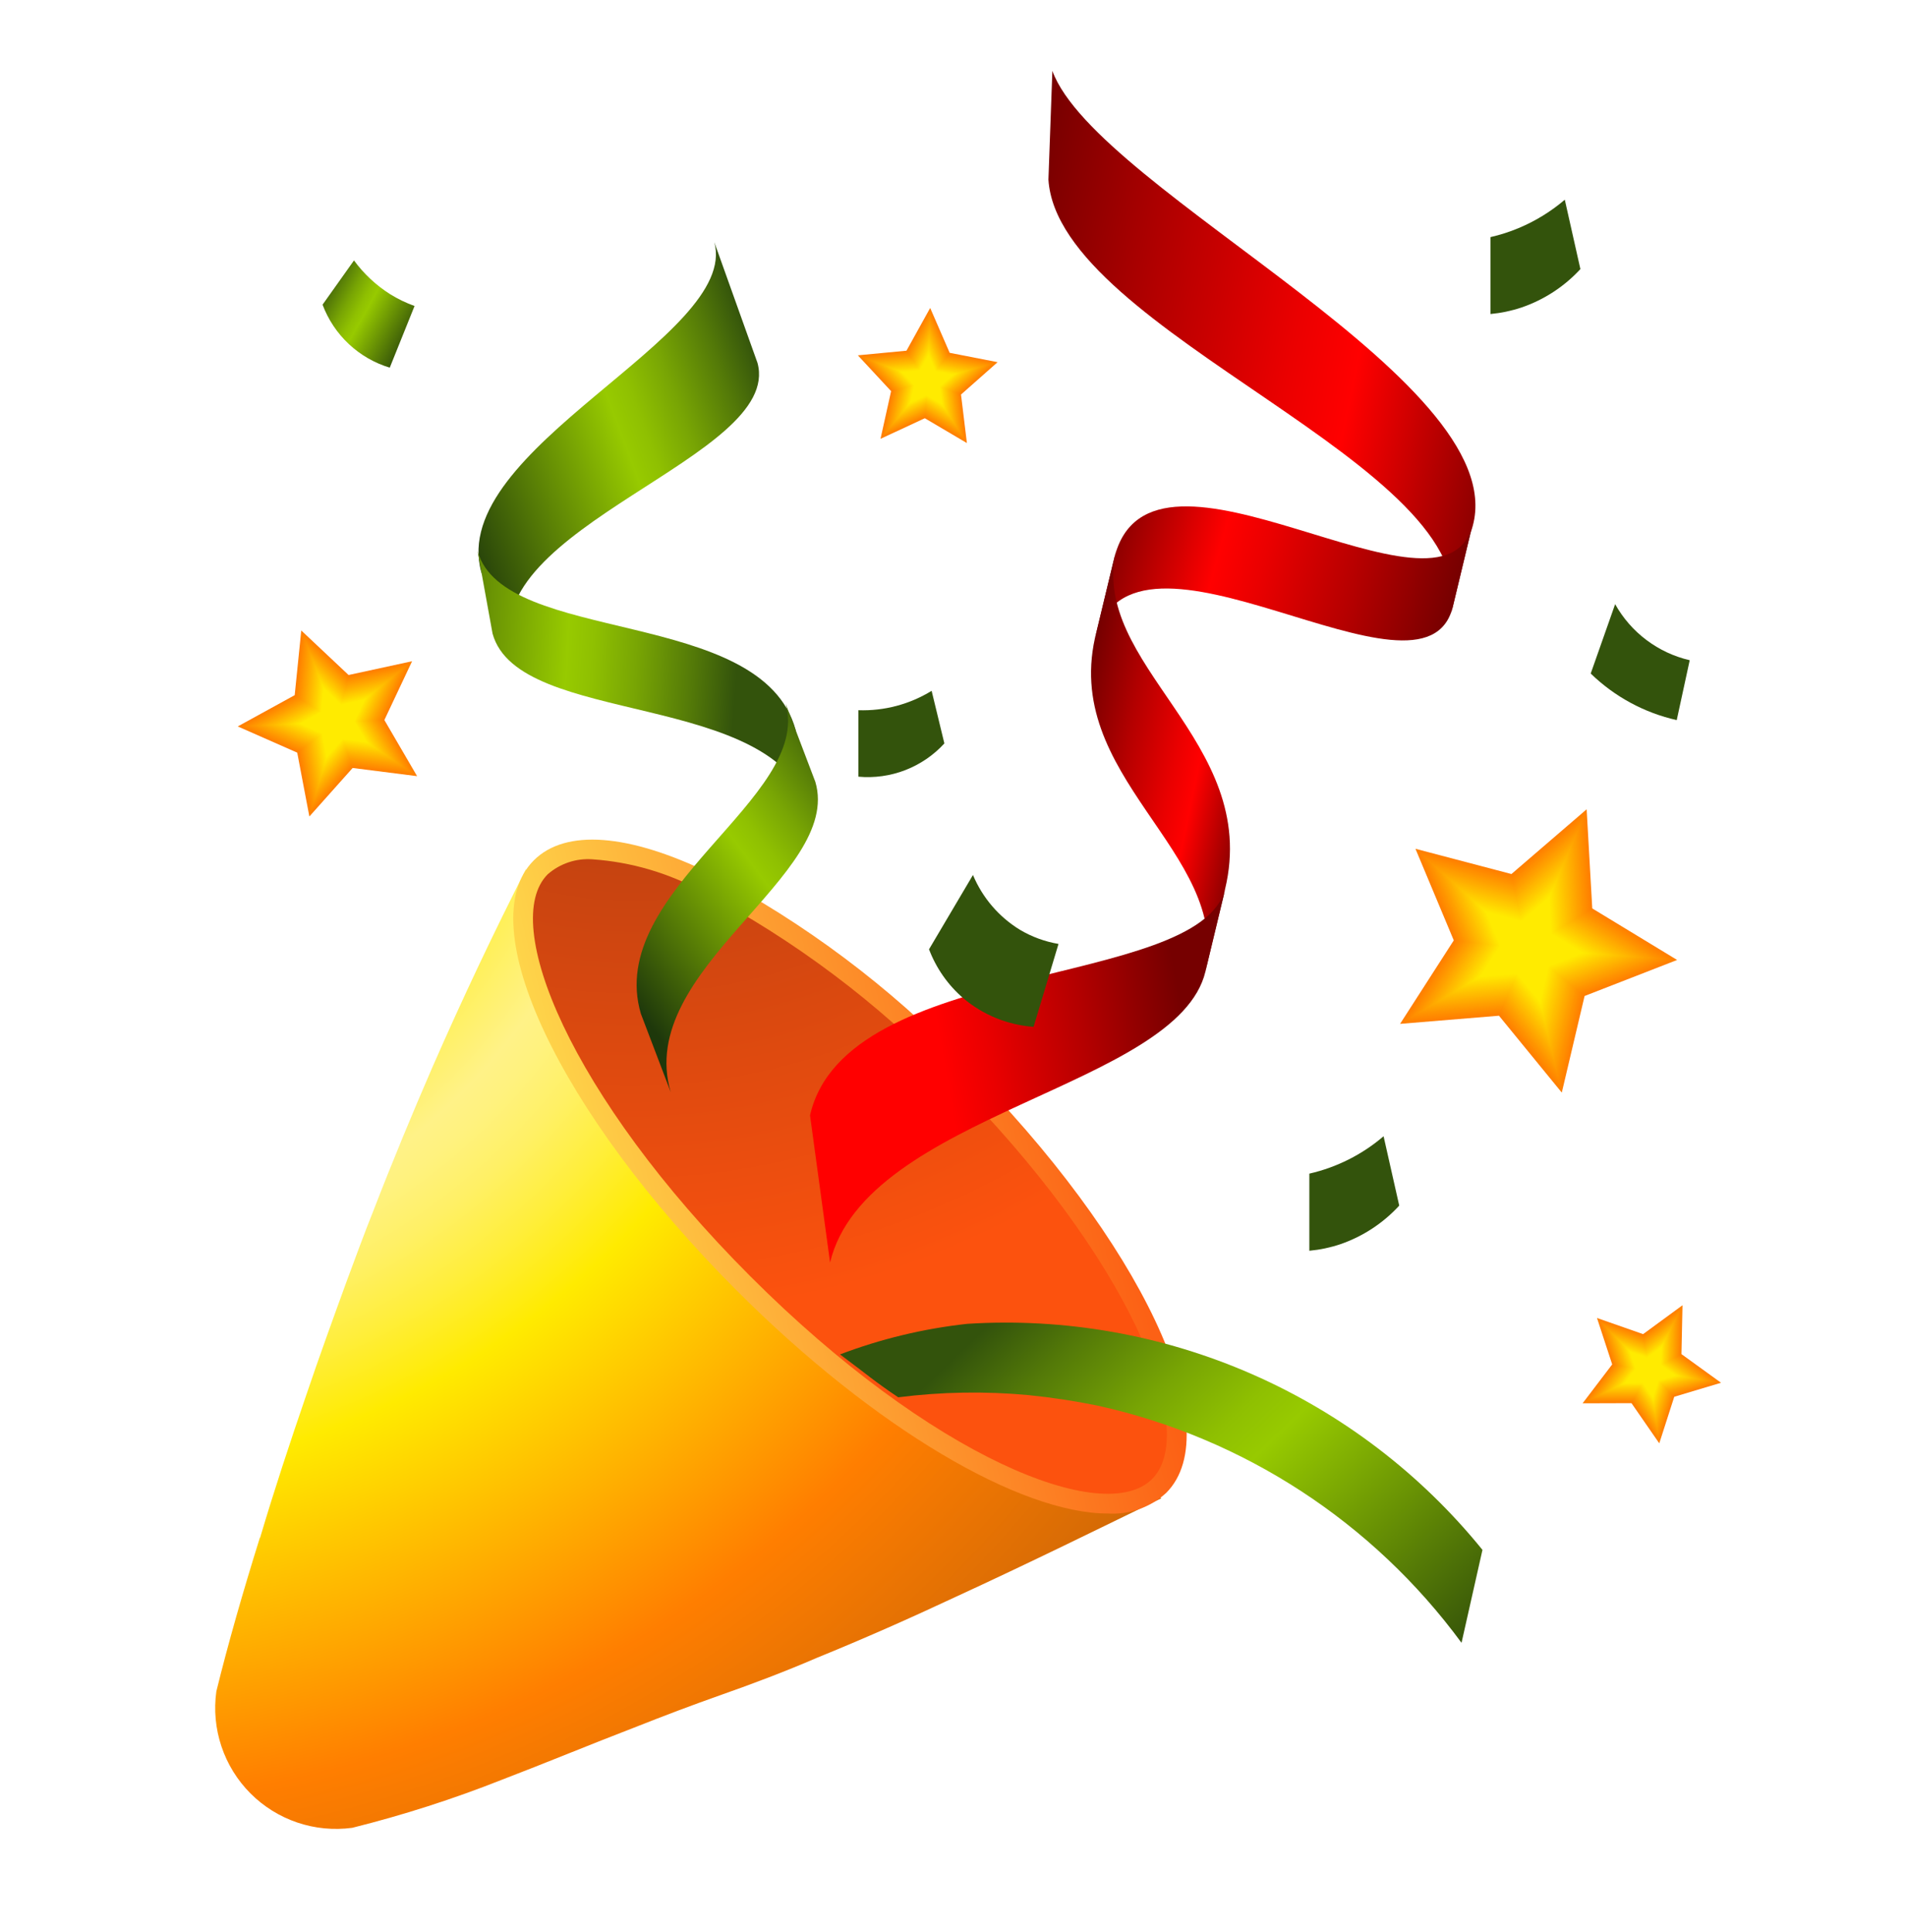 <?xml version="1.0" encoding="UTF-8"?> <svg xmlns="http://www.w3.org/2000/svg" width="76" height="77" viewBox="0 0 76 77" fill="none"> <path d="M46.304 59.719C43.884 60.894 41.069 62.285 38.083 63.657C36.298 64.494 34.431 65.32 32.569 66.077C31.308 66.621 30.026 67.106 28.77 67.547C27.582 67.966 26.453 68.395 25.367 68.825C23.489 69.548 21.743 70.273 20.031 70.928C18.08 71.701 16.08 72.343 14.044 72.851C13.307 72.95 12.557 72.878 11.853 72.64C11.149 72.401 10.509 72.003 9.985 71.477C9.46 70.95 9.064 70.309 8.829 69.603C8.593 68.898 8.524 68.148 8.627 67.412C9.092 65.521 9.679 63.473 10.36 61.294L10.373 61.283C10.926 59.418 11.559 57.502 12.214 55.596C12.734 54.058 13.289 52.533 13.833 51.039C14.182 50.102 14.521 49.174 14.883 48.269C15.652 46.279 16.443 44.379 17.236 42.549C18.468 39.733 19.723 37.099 20.966 34.655C29.416 43.005 37.861 51.36 46.304 59.719Z" fill="url(#paint0_radial_1_505)"></path> <path d="M46.22 59.226C48.567 56.88 44.949 49.457 38.14 42.648C31.331 35.839 23.908 32.221 21.561 34.568C19.215 36.914 22.832 44.337 29.642 51.146C36.451 57.955 43.873 61.573 46.22 59.226Z" fill="url(#paint1_radial_1_505)"></path> <path d="M44.174 60.324C40.691 60.324 34.886 56.949 29.364 51.425C22.295 44.356 18.745 36.829 21.285 34.291C22.545 33.031 25.055 33.215 28.351 34.821C32.087 36.786 35.486 39.335 38.42 42.37C45.488 49.44 49.038 56.966 46.499 59.504C46.186 59.79 45.819 60.009 45.42 60.15C45.02 60.291 44.597 60.35 44.174 60.324ZM23.62 34.249C23.298 34.226 22.975 34.267 22.669 34.37C22.364 34.472 22.082 34.635 21.839 34.847C19.922 36.765 22.712 43.659 29.919 50.869C37.125 58.078 44.023 60.867 45.94 58.948C47.858 57.029 45.067 50.135 37.861 42.927C34.989 39.953 31.662 37.456 28.004 35.53C26.652 34.792 25.156 34.355 23.62 34.249Z" fill="url(#paint2_linear_1_505)"></path> <path d="M63.266 32.256L63.49 36.207L66.873 38.261L63.184 39.697L62.275 43.547L59.77 40.483L55.827 40.808L57.968 37.48L56.44 33.83L60.267 34.836L63.266 32.256Z" fill="#FF7E00"></path> <path d="M63.241 32.316L63.461 36.224L66.808 38.257L63.159 39.676L62.259 43.486L59.783 40.455L55.882 40.776L57.999 37.483L56.488 33.872L60.273 34.87L63.241 32.316Z" fill="#FF8000"></path> <path d="M63.214 32.377L63.435 36.242L66.743 38.252L63.134 39.656L62.245 43.423L59.795 40.425L55.937 40.743L58.031 37.488L56.535 33.916L60.281 34.901L63.214 32.377Z" fill="#FF8100"></path> <path d="M63.189 32.437L63.407 36.259L66.679 38.247L63.11 39.635L62.23 43.361L59.808 40.396L55.992 40.712L58.062 37.491L56.585 33.959L60.287 34.934L63.189 32.437Z" fill="#FF8300"></path> <path d="M63.164 32.497L63.378 36.276L66.614 38.243L63.085 39.615L62.215 43.298L59.82 40.368L56.047 40.678L58.095 37.494L56.633 34.003L60.295 34.966L63.164 32.497Z" fill="#FF8400"></path> <path d="M63.138 32.557L63.349 36.294L66.549 38.238L63.06 39.594L62.199 43.237L59.831 40.338L56.102 40.645L58.127 37.498L56.682 34.045L60.301 34.999L63.138 32.557Z" fill="#FF8700"></path> <path d="M63.112 32.617L63.323 36.311L66.485 38.233L63.036 39.574L62.185 43.176L59.844 40.31L56.158 40.614L58.158 37.502L56.73 34.088L60.307 35.03L63.112 32.617Z" fill="#FF8800"></path> <path d="M63.086 32.678L63.294 36.328L66.42 38.228L63.011 39.553L62.171 43.113L59.856 40.281L56.211 40.581L58.19 37.505L56.778 34.132L60.315 35.063L63.086 32.678Z" fill="#FF8A00"></path> <path d="M63.062 32.738L63.266 36.346L66.354 38.224L62.986 39.533L62.156 43.051L59.869 40.251L56.266 40.549L58.221 37.508L56.827 34.175L60.322 35.095L63.062 32.738Z" fill="#FF8C00"></path> <path d="M63.036 32.798L63.238 36.363L66.29 38.219L62.962 39.513L62.141 42.988L59.882 40.223L56.321 40.516L58.254 37.513L56.874 34.219L60.328 35.128L63.036 32.798Z" fill="#FF8E00"></path> <path d="M63.009 32.858L63.209 36.38L66.225 38.213L62.937 39.492L62.125 42.927L59.893 40.195L56.376 40.485L58.286 37.516L56.923 34.261L60.335 35.159L63.009 32.858Z" fill="#FF9000"></path> <path d="M62.984 32.919L63.183 36.398L66.16 38.208L62.912 39.472L62.111 42.864L59.906 40.165L56.431 40.452L58.317 37.52L56.972 34.304L60.342 35.193L62.984 32.919Z" fill="#FF9100"></path> <path d="M62.959 32.979L63.154 36.417L66.096 38.203L62.888 39.451L62.096 42.802L59.918 40.136L56.487 40.419L58.349 37.524L57.019 34.348L60.35 35.224L62.959 32.979Z" fill="#FF9300"></path> <path d="M62.933 33.039L63.126 36.434L66.031 38.199L62.862 39.431L62.081 42.741L59.931 40.106L56.541 40.387L58.38 37.527L57.068 34.391L60.356 35.257L62.933 33.039Z" fill="#FF9500"></path> <path d="M62.908 33.099L63.098 36.451L65.967 38.194L62.838 39.41L62.067 42.678L59.942 40.078L56.597 40.354L58.413 37.531L57.117 34.435L60.362 35.289L62.908 33.099Z" fill="#FF9700"></path> <path d="M62.882 33.16L63.071 36.469L65.902 38.189L62.814 39.391L62.051 42.616L59.954 40.05L56.652 40.322L58.445 37.534L57.166 34.477L60.37 35.322L62.882 33.16Z" fill="#FF9900"></path> <path d="M62.857 33.22L63.043 36.486L65.838 38.184L62.789 39.371L62.038 42.553L59.967 40.02L56.708 40.289L58.477 37.538L57.213 34.52L60.377 35.353L62.857 33.22Z" fill="#FF9B00"></path> <path d="M62.831 33.28L63.014 36.503L65.773 38.18L62.764 39.35L62.022 42.492L59.98 39.992L56.762 40.256L58.508 37.542L57.262 34.564L60.385 35.386L62.831 33.28Z" fill="#FF9D00"></path> <path d="M62.806 33.34L62.986 36.521L65.708 38.175L62.74 39.33L62.007 42.43L59.992 39.963L56.818 40.225L58.54 37.545L57.311 34.606L60.391 35.418L62.806 33.34Z" fill="#FF9E00"></path> <path d="M62.779 33.4L62.957 36.538L65.644 38.17L62.715 39.309L61.993 42.367L60.003 39.933L56.871 40.192L58.573 37.549L57.358 34.651L60.397 35.451L62.779 33.4Z" fill="#FFA000"></path> <path d="M62.754 33.461L62.93 36.555L65.579 38.165L62.689 39.289L61.977 42.306L60.016 39.905L56.926 40.16L58.604 37.553L57.407 34.693L60.405 35.482L62.754 33.461Z" fill="#FFA200"></path> <path d="M62.729 33.521L62.902 36.573L65.515 38.161L62.666 39.268L61.963 42.243L60.029 39.877L56.982 40.127L58.636 37.556L57.456 34.736L60.411 35.516L62.729 33.521Z" fill="#FFA400"></path> <path d="M62.704 33.581L62.874 36.59L65.45 38.156L62.641 39.248L61.947 42.181L60.041 39.846L57.036 40.096L58.667 37.56L57.503 34.78L60.418 35.547L62.704 33.581Z" fill="#FFA600"></path> <path d="M62.677 33.641L62.845 36.607L65.385 38.151L62.615 39.227L61.933 42.118L60.053 39.818L57.091 40.062L58.699 37.564L57.551 34.822L60.425 35.578L62.677 33.641Z" fill="#FFA800"></path> <path d="M62.652 33.702L62.817 36.625L65.321 38.145L62.592 39.207L61.918 42.057L60.065 39.79L57.147 40.029L58.732 37.567L57.601 34.866L60.432 35.612L62.652 33.702Z" fill="#FFAA00"></path> <path d="M62.626 33.762L62.79 36.642L65.256 38.14L62.567 39.186L61.903 41.996L60.077 39.76L57.202 39.998L58.763 37.572L57.649 34.909L60.44 35.643L62.626 33.762Z" fill="#FFAB00"></path> <path d="M62.601 33.822L62.762 36.659L65.191 38.136L62.541 39.166L61.889 41.932L60.09 39.731L57.257 39.965L58.794 37.575L57.696 34.953L60.446 35.676L62.601 33.822Z" fill="#FFAE00"></path> <path d="M62.575 33.882L62.734 36.677L65.127 38.131L62.518 39.145L61.873 41.871L60.103 39.703L57.312 39.933L58.827 37.578L57.746 34.995L60.452 35.708L62.575 33.882Z" fill="#FFAF00"></path> <path d="M62.549 33.941L62.705 36.694L65.062 38.126L62.492 39.125L61.859 41.808L60.115 39.673L57.367 39.9L58.858 37.581L57.794 35.038L60.46 35.741L62.549 33.941Z" fill="#FFB100"></path> <path d="M62.524 34.003L62.678 36.713L64.997 38.121L62.467 39.105L61.843 41.747L60.126 39.645L57.422 39.869L58.889 37.586L57.841 35.082L60.466 35.772L62.524 34.003Z" fill="#FFB400"></path> <path d="M62.499 34.063L62.65 36.73L64.933 38.117L62.442 39.086L61.829 41.685L60.139 39.617L57.476 39.836L58.922 37.589L57.89 35.125L60.474 35.805L62.499 34.063Z" fill="#FFB500"></path> <path d="M62.472 34.123L62.622 36.748L64.869 38.112L62.419 39.065L61.814 41.622L60.152 39.587L57.532 39.802L58.954 37.592L57.94 35.169L60.481 35.837L62.472 34.123Z" fill="#FFB700"></path> <path d="M62.447 34.183L62.593 36.765L64.804 38.107L62.393 39.045L61.799 41.561L60.164 39.558L57.586 39.771L58.985 37.597L57.986 35.211L60.487 35.87L62.447 34.183Z" fill="#FFB900"></path> <path d="M62.422 34.244L62.565 36.782L64.739 38.102L62.368 39.024L61.785 41.498L60.176 39.53L57.642 39.738L59.017 37.6L58.035 35.254L60.495 35.901L62.422 34.244Z" fill="#FFBB00"></path> <path d="M62.397 34.304L62.538 36.8L64.673 38.098L62.345 39.004L61.77 41.436L60.188 39.5L57.697 39.706L59.049 37.603L58.084 35.298L60.501 35.934L62.397 34.304Z" fill="#FFBC00"></path> <path d="M62.37 34.364L62.51 36.817L64.609 38.093L62.319 38.983L61.755 41.373L60.2 39.472L57.752 39.673L59.081 37.608L58.133 35.341L60.507 35.966L62.37 34.364Z" fill="#FFBF00"></path> <path d="M62.344 34.424L62.481 36.834L64.544 38.088L62.294 38.963L61.739 41.312L60.213 39.443L57.807 39.64L59.113 37.611L58.18 35.385L60.515 35.999L62.344 34.424Z" fill="#FFC000"></path> <path d="M62.319 34.485L62.453 36.852L64.48 38.084L62.271 38.942L61.725 41.25L60.226 39.413L57.862 39.609L59.145 37.614L58.229 35.427L60.522 36.031L62.319 34.485Z" fill="#FFC200"></path> <path d="M62.294 34.545L62.425 36.869L64.415 38.077L62.245 38.922L61.709 41.187L60.238 39.385L57.917 39.576L59.176 37.617L58.278 35.47L60.529 36.064L62.294 34.545Z" fill="#FFC500"></path> <path d="M62.267 34.605L62.398 36.886L64.35 38.072L62.22 38.901L61.695 41.126L60.249 39.357L57.972 39.544L59.207 37.622L58.325 35.514L60.535 36.095L62.267 34.605Z" fill="#FFC600"></path> <path d="M62.242 34.665L62.37 36.904L64.286 38.068L62.197 38.881L61.681 41.063L60.262 39.327L58.028 39.511L59.241 37.625L58.374 35.556L60.542 36.128L62.242 34.665Z" fill="#FFC800"></path> <path d="M62.217 34.724L62.341 36.921L64.221 38.063L62.171 38.86L61.665 41.001L60.274 39.298L58.083 39.479L59.272 37.628L58.423 35.6L60.55 36.16L62.217 34.724Z" fill="#FFCA00"></path> <path d="M62.192 34.786L62.313 36.938L64.156 38.058L62.146 38.84L61.651 40.94L60.287 39.268L58.136 39.446L59.304 37.633L58.47 35.643L60.556 36.193L62.192 34.786Z" fill="#FFCC00"></path> <path d="M62.166 34.846L62.286 36.955L64.092 38.054L62.122 38.819L61.636 40.877L60.298 39.24L58.191 39.413L59.335 37.636L58.519 35.686L60.564 36.224L62.166 34.846Z" fill="#FFCD00"></path> <path d="M62.139 34.906L62.258 36.973L64.027 38.049L62.097 38.799L61.621 40.816L60.31 39.212L58.246 39.382L59.366 37.639L58.568 35.73L60.57 36.258L62.139 34.906Z" fill="#FFD000"></path> <path d="M62.114 34.966L62.229 36.992L63.962 38.044L62.072 38.78L61.607 40.752L60.323 39.182L58.302 39.349L59.4 37.644L58.617 35.772L60.577 36.289L62.114 34.966Z" fill="#FFD200"></path> <path d="M62.089 35.027L62.201 37.009L63.898 38.039L62.048 38.759L61.591 40.691L60.336 39.153L58.357 39.317L59.431 37.647L58.664 35.816L60.585 36.321L62.089 35.027Z" fill="#FFD300"></path> <path d="M62.064 35.087L62.172 37.026L63.833 38.035L62.023 38.739L61.577 40.628L60.348 39.125L58.412 39.284L59.462 37.65L58.712 35.859L60.591 36.354L62.064 35.087Z" fill="#FFD600"></path> <path d="M62.037 35.147L62.146 37.044L63.769 38.03L61.998 38.718L61.561 40.567L60.359 39.095L58.467 39.251L59.494 37.655L58.762 35.901L60.597 36.385L62.037 35.147Z" fill="#FFD700"></path> <path d="M62.012 35.207L62.118 37.061L63.704 38.025L61.974 38.698L61.547 40.505L60.372 39.067L58.522 39.219L59.526 37.658L58.809 35.946L60.605 36.418L62.012 35.207Z" fill="#FFDA00"></path> <path d="M61.987 35.267L62.09 37.078L63.64 38.02L61.949 38.678L61.532 40.442L60.385 39.038L58.578 39.186L59.559 37.661L58.858 35.988L60.612 36.45L61.987 35.267Z" fill="#FFDB00"></path> <path d="M61.962 35.328L62.061 37.096L63.575 38.016L61.924 38.657L61.517 40.381L60.397 39.008L58.633 39.155L59.59 37.664L58.907 36.032L60.619 36.483L61.962 35.328Z" fill="#FFDD00"></path> <path d="M61.935 35.388L62.034 37.113L63.51 38.01L61.9 38.637L61.503 40.318L60.41 38.98L58.688 39.122L59.622 37.669L58.954 36.075L60.626 36.514L61.935 35.388Z" fill="#FFE000"></path> <path d="M61.91 35.448L62.006 37.13L63.446 38.005L61.875 38.616L61.488 40.256L60.421 38.952L58.743 39.09L59.654 37.672L59.003 36.117L60.632 36.547L61.91 35.448Z" fill="#FFE100"></path> <path d="M61.884 35.508L61.977 37.148L63.381 38L61.849 38.596L61.473 40.195L60.433 38.922L58.796 39.057L59.685 37.675L59.051 36.161L60.639 36.579L61.884 35.508Z" fill="#FFE400"></path> <path d="M61.859 35.569L61.949 37.165L63.317 37.995L61.826 38.575L61.458 40.132L60.446 38.893L58.852 39.024L59.717 37.68L59.101 36.204L60.646 36.612L61.859 35.569Z" fill="#FFE500"></path> <path d="M61.832 35.629L61.921 37.182L63.252 37.991L61.801 38.555L61.443 40.07L60.459 38.865L58.907 38.993L59.749 37.683L59.148 36.248L60.654 36.644L61.832 35.629Z" fill="#FFE700"></path> <path d="M61.807 35.689L61.894 37.2L63.187 37.986L61.775 38.534L61.427 40.007L60.471 38.835L58.962 38.959L59.781 37.687L59.196 36.291L60.66 36.677L61.807 35.689Z" fill="#FFE900"></path> <path d="M61.782 35.749L61.866 37.217L63.123 37.981L61.752 38.514L61.413 39.946L60.482 38.807L59.017 38.928L59.813 37.691L59.245 36.335L60.667 36.708L61.782 35.749Z" fill="#FFEB00"></path> <path d="M9.481 28.953L11.751 27.707L12.013 25.13L13.899 26.904L16.431 26.355L15.326 28.698L16.631 30.935L14.061 30.609L12.336 32.542L11.852 29.998L9.481 28.953Z" fill="#FF7E00"></path> <path d="M9.546 28.951L11.78 27.725L12.035 25.188L13.893 26.934L16.382 26.395L15.296 28.7L16.579 30.901L14.052 30.581L12.353 32.481L11.877 29.978L9.546 28.951Z" fill="#FF8000"></path> <path d="M9.609 28.947L11.806 27.742L12.059 25.248L13.885 26.965L16.334 26.434L15.265 28.701L16.527 30.866L14.041 30.551L12.37 32.421L11.903 29.959L9.609 28.947Z" fill="#FF8300"></path> <path d="M9.671 28.945L11.833 27.759L12.08 25.306L13.877 26.995L16.285 26.472L15.235 28.703L16.476 30.831L14.031 30.521L12.389 32.36L11.928 29.938L9.671 28.945Z" fill="#FF8500"></path> <path d="M9.736 28.942L11.86 27.776L12.104 25.364L13.869 27.025L16.237 26.511L15.205 28.703L16.424 30.797L14.02 30.493L12.407 32.3L11.953 29.919L9.736 28.942Z" fill="#FF8800"></path> <path d="M9.799 28.939L11.886 27.794L12.126 25.424L13.861 27.055L16.189 26.551L15.173 28.704L16.372 30.762L14.01 30.463L12.424 32.238L11.979 29.899L9.799 28.939Z" fill="#FF8B00"></path> <path d="M9.864 28.936L11.913 27.811L12.15 25.483L13.854 27.085L16.14 26.59L15.143 28.706L16.322 30.727L13.999 30.433L12.441 32.178L12.005 29.88L9.864 28.936Z" fill="#FF8E00"></path> <path d="M9.927 28.934L11.942 27.828L12.172 25.541L13.847 27.116L16.092 26.63L15.112 28.708L16.27 30.693L13.99 30.403L12.459 32.117L12.03 29.859L9.927 28.934Z" fill="#FF9000"></path> <path d="M9.99 28.931L11.969 27.846L12.196 25.601L13.839 27.146L16.045 26.667L15.082 28.709L16.218 30.658L13.979 30.375L12.478 32.057L12.055 29.84L9.99 28.931Z" fill="#FF9300"></path> <path d="M10.055 28.928L11.996 27.863L12.218 25.659L13.831 27.176L15.996 26.707L15.052 28.711L16.166 30.623L13.97 30.345L12.495 31.996L12.081 29.822L10.055 28.928Z" fill="#FF9600"></path> <path d="M10.117 28.925L12.022 27.881L12.241 25.719L13.823 27.206L15.947 26.746L15.021 28.711L16.116 30.589L13.96 30.315L12.512 31.936L12.106 29.801L10.117 28.925Z" fill="#FF9800"></path> <path d="M10.182 28.923L12.049 27.898L12.264 25.777L13.817 27.236L15.9 26.785L14.991 28.712L16.064 30.554L13.949 30.286L12.53 31.876L12.131 29.782L10.182 28.923Z" fill="#FF9C00"></path> <path d="M10.245 28.92L12.076 27.915L12.287 25.835L13.809 27.268L15.851 26.825L14.961 28.714L16.012 30.52L13.94 30.256L12.547 31.814L12.158 29.762L10.245 28.92Z" fill="#FF9E00"></path> <path d="M10.308 28.917L12.104 27.933L12.309 25.895L13.801 27.297L15.802 26.863L14.929 28.715L15.961 30.485L13.929 30.226L12.566 31.755L12.183 29.743L10.308 28.917Z" fill="#FFA000"></path> <path d="M10.373 28.914L12.131 27.95L12.333 25.954L13.793 27.328L15.755 26.902L14.899 28.717L15.909 30.45L13.919 30.198L12.583 31.693L12.208 29.722L10.373 28.914Z" fill="#FFA400"></path> <path d="M10.436 28.912L12.158 27.967L12.355 26.012L13.787 27.357L15.706 26.941L14.867 28.719L15.857 30.416L13.908 30.168L12.6 31.633L12.233 29.703L10.436 28.912Z" fill="#FFA600"></path> <path d="M10.5 28.909L12.185 27.984L12.378 26.072L13.779 27.387L15.657 26.981L14.838 28.72L15.805 30.381L13.899 30.138L12.618 31.572L12.259 29.684L10.5 28.909Z" fill="#FFA900"></path> <path d="M10.563 28.906L12.211 28.002L12.4 26.13L13.771 27.419L15.61 27.02L14.808 28.72L15.755 30.346L13.887 30.108L12.635 31.512L12.284 29.664L10.563 28.906Z" fill="#FFAC00"></path> <path d="M10.627 28.903L12.238 28.017L12.424 26.188L13.763 27.449L15.561 27.058L14.777 28.722L15.703 30.311L13.879 30.08L12.654 31.451L12.311 29.645L10.627 28.903Z" fill="#FFAF00"></path> <path d="M10.691 28.9L12.266 28.035L12.446 26.248L13.755 27.479L15.512 27.097L14.746 28.723L15.65 30.277L13.868 30.05L12.671 31.391L12.335 29.625L10.691 28.9Z" fill="#FFB100"></path> <path d="M10.754 28.898L12.293 28.052L12.47 26.306L13.749 27.509L15.465 27.137L14.717 28.725L15.601 30.242L13.858 30.02L12.689 31.329L12.361 29.606L10.754 28.898Z" fill="#FFB500"></path> <path d="M10.817 28.895L12.32 28.07L12.492 26.365L13.741 27.539L15.416 27.176L14.685 28.727L15.548 30.207L13.848 29.992L12.706 31.269L12.386 29.585L10.817 28.895Z" fill="#FFB700"></path> <path d="M10.882 28.892L12.347 28.087L12.515 26.425L13.733 27.569L15.367 27.216L14.655 28.728L15.496 30.173L13.837 29.962L12.723 31.208L12.412 29.566L10.882 28.892Z" fill="#FFBA00"></path> <path d="M10.945 28.889L12.374 28.104L12.537 26.483L13.725 27.6L15.318 27.253L14.623 28.728L15.444 30.138L13.828 29.932L12.742 31.148L12.437 29.546L10.945 28.889Z" fill="#FFBD00"></path> <path d="M11.009 28.887L12.4 28.122L12.561 26.541L13.717 27.63L15.271 27.293L14.594 28.73L15.394 30.102L13.817 29.904L12.76 31.088L12.462 29.527L11.009 28.887Z" fill="#FFC000"></path> <path d="M11.072 28.884L12.429 28.139L12.583 26.601L13.711 27.66L15.222 27.332L14.564 28.731L15.342 30.067L13.807 29.873L12.777 31.027L12.489 29.508L11.072 28.884Z" fill="#FFC200"></path> <path d="M11.135 28.881L12.455 28.156L12.607 26.66L13.703 27.69L15.173 27.372L14.532 28.733L15.29 30.033L13.798 29.844L12.794 30.967L12.514 29.488L11.135 28.881Z" fill="#FFC600"></path> <path d="M11.2 28.878L12.482 28.174L12.629 26.718L13.695 27.72L15.126 27.411L14.502 28.734L15.239 29.998L13.787 29.814L12.812 30.905L12.539 29.469L11.2 28.878Z" fill="#FFC800"></path> <path d="M11.263 28.876L12.509 28.191L12.652 26.778L13.687 27.751L15.077 27.449L14.47 28.736L15.187 29.963L13.777 29.785L12.83 30.846L12.564 29.448L11.263 28.876Z" fill="#FFCB00"></path> <path d="M11.327 28.873L12.536 28.208L12.674 26.836L13.68 27.781L15.028 27.488L14.441 28.738L15.135 29.929L13.766 29.755L12.848 30.784L12.589 29.429L11.327 28.873Z" fill="#FFCE00"></path> <path d="M11.391 28.87L12.565 28.226L12.698 26.894L13.674 27.811L14.981 27.528L14.411 28.738L15.084 29.894L13.757 29.725L12.866 30.724L12.615 29.409L11.391 28.87Z" fill="#FFD100"></path> <path d="M11.454 28.867L12.591 28.243L12.72 26.954L13.666 27.841L14.932 27.567L14.379 28.739L15.033 29.859L13.746 29.697L12.883 30.663L12.64 29.39L11.454 28.867Z" fill="#FFD300"></path> <path d="M11.518 28.865L12.618 28.26L12.744 27.012L13.658 27.871L14.884 27.606L14.35 28.741L14.981 29.825L13.737 29.667L12.9 30.603L12.667 29.371L11.518 28.865Z" fill="#FFD700"></path> <path d="M11.581 28.862L12.645 28.277L12.766 27.071L13.65 27.902L14.836 27.646L14.319 28.742L14.929 29.79L13.725 29.637L12.919 30.541L12.692 29.35L11.581 28.862Z" fill="#FFDA00"></path> <path d="M11.646 28.859L12.671 28.295L12.79 27.131L13.643 27.933L14.787 27.683L14.288 28.744L14.877 29.755L13.716 29.607L12.936 30.482L12.717 29.331L11.646 28.859Z" fill="#FFDC00"></path> <path d="M11.709 28.856L12.698 28.312L12.812 27.189L13.636 27.962L14.739 27.723L14.258 28.745L14.827 29.721L13.707 29.579L12.953 30.42L12.742 29.311L11.709 28.856Z" fill="#FFE000"></path> <path d="M11.772 28.853L12.726 28.329L12.835 27.247L13.628 27.992L14.691 27.762L14.226 28.745L14.774 29.686L13.695 29.549L12.971 30.36L12.767 29.292L11.772 28.853Z" fill="#FFE200"></path> <path d="M11.836 28.851L12.753 28.347L12.857 27.307L13.62 28.022L14.642 27.802L14.197 28.747L14.723 29.651L13.686 29.519L12.988 30.3L12.793 29.272L11.836 28.851Z" fill="#FFE500"></path> <path d="M11.899 28.848L12.78 28.364L12.881 27.365L13.612 28.054L14.593 27.841L14.166 28.749L14.672 29.617L13.675 29.491L13.007 30.239L12.819 29.253L11.899 28.848Z" fill="#FFE900"></path> <path d="M11.964 28.845L12.807 28.381L12.903 27.424L13.606 28.084L14.546 27.879L14.135 28.75L14.62 29.582L13.666 29.461L13.024 30.179L12.845 29.232L11.964 28.845Z" fill="#FFEB00"></path> <path d="M34.206 14.162L36.145 13.978L37.09 12.275L37.867 14.062L39.778 14.435L38.319 15.725L38.554 17.659L36.876 16.669L35.11 17.49L35.532 15.59L34.206 14.162Z" fill="#FF7E00"></path> <path d="M34.266 14.186L36.163 14.005L37.089 12.34L37.847 14.087L39.717 14.453L38.29 15.714L38.52 17.605L36.88 16.638L35.151 17.441L35.564 15.581L34.266 14.186Z" fill="#FF8100"></path> <path d="M34.327 14.21L36.181 14.032L37.086 12.403L37.828 14.112L39.657 14.47L38.261 15.703L38.486 17.553L36.881 16.606L35.192 17.392L35.595 15.572L34.327 14.21Z" fill="#FF8400"></path> <path d="M34.387 14.232L36.199 14.058L37.084 12.466L37.809 14.137L39.597 14.485L38.233 15.692L38.452 17.499L36.884 16.575L35.231 17.343L35.627 15.565L34.387 14.232Z" fill="#FF8800"></path> <path d="M34.447 14.255L36.218 14.085L37.081 12.53L37.79 14.162L39.536 14.503L38.203 15.681L38.419 17.447L36.886 16.543L35.272 17.293L35.658 15.557L34.447 14.255Z" fill="#FF8C00"></path> <path d="M34.507 14.277L36.236 14.112L37.079 12.593L37.771 14.188L39.476 14.52L38.174 15.67L38.384 17.394L36.889 16.512L35.313 17.244L35.69 15.549L34.507 14.277Z" fill="#FF9000"></path> <path d="M34.566 14.301L36.254 14.139L37.078 12.658L37.752 14.211L39.414 14.537L38.146 15.659L38.349 17.342L36.89 16.48L35.354 17.195L35.721 15.541L34.566 14.301Z" fill="#FF9300"></path> <path d="M34.628 14.323L36.273 14.166L37.075 12.721L37.733 14.236L39.354 14.555L38.116 15.648L38.316 17.288L36.893 16.448L35.395 17.146L35.753 15.533L34.628 14.323Z" fill="#FF9700"></path> <path d="M34.688 14.347L36.29 14.192L37.073 12.785L37.714 14.262L39.295 14.57L38.088 15.637L38.282 17.236L36.895 16.417L35.434 17.096L35.784 15.525L34.688 14.347Z" fill="#FF9B00"></path> <path d="M34.748 14.369L36.309 14.219L37.07 12.848L37.695 14.287L39.233 14.588L38.059 15.626L38.248 17.183L36.898 16.387L35.475 17.047L35.816 15.517L34.748 14.369Z" fill="#FF9E00"></path> <path d="M34.807 14.392L36.326 14.246L37.068 12.913L37.675 14.312L39.173 14.605L38.029 15.615L38.214 17.129L36.9 16.355L35.517 16.998L35.847 15.509L34.807 14.392Z" fill="#FFA200"></path> <path d="M34.869 14.415L36.345 14.273L37.065 12.976L37.656 14.337L39.112 14.623L38.001 15.604L38.181 17.077L36.903 16.324L35.558 16.95L35.879 15.5L34.869 14.415Z" fill="#FFA600"></path> <path d="M34.929 14.438L36.362 14.3L37.064 13.041L37.637 14.363L39.052 14.638L37.971 15.593L38.146 17.024L36.904 16.293L35.598 16.899L35.91 15.492L34.929 14.438Z" fill="#FFAA00"></path> <path d="M34.989 14.46L36.381 14.328L37.06 13.104L37.618 14.388L38.992 14.656L37.943 15.582L38.111 16.972L36.908 16.261L35.638 16.85L35.942 15.484L34.989 14.46Z" fill="#FFAE00"></path> <path d="M35.048 14.484L36.4 14.355L37.059 13.168L37.599 14.413L38.931 14.673L37.914 15.571L38.078 16.918L36.909 16.23L35.679 16.801L35.973 15.476L35.048 14.484Z" fill="#FFB100"></path> <path d="M35.108 14.506L36.418 14.381L37.056 13.231L37.58 14.438L38.871 14.69L37.885 15.56L38.044 16.866L36.912 16.198L35.72 16.753L36.005 15.469L35.108 14.506Z" fill="#FFB500"></path> <path d="M35.17 14.53L36.437 14.408L37.054 13.296L37.562 14.463L38.809 14.707L37.856 15.549L38.011 16.812L36.914 16.166L35.761 16.702L36.036 15.461L35.17 14.53Z" fill="#FFB900"></path> <path d="M35.23 14.552L36.454 14.435L37.053 13.359L37.543 14.487L38.749 14.723L37.828 15.538L37.976 16.761L36.916 16.135L35.8 16.653L36.068 15.453L35.23 14.552Z" fill="#FFBC00"></path> <path d="M35.29 14.575L36.473 14.462L37.049 13.424L37.522 14.512L38.688 14.741L37.798 15.527L37.943 16.707L36.919 16.104L35.841 16.605L36.099 15.445L35.29 14.575Z" fill="#FFC000"></path> <path d="M35.349 14.597L36.49 14.489L37.048 13.486L37.503 14.537L38.628 14.758L37.77 15.517L37.908 16.653L36.92 16.072L35.882 16.556L36.131 15.437L35.349 14.597Z" fill="#FFC500"></path> <path d="M35.411 14.621L36.509 14.515L37.045 13.551L37.484 14.563L38.568 14.775L37.741 15.506L37.874 16.601L36.924 16.04L35.923 16.505L36.163 15.429L35.411 14.621Z" fill="#FFC800"></path> <path d="M35.471 14.643L36.526 14.542L37.043 13.614L37.465 14.588L38.507 14.791L37.711 15.495L37.84 16.548L36.925 16.009L35.964 16.456L36.194 15.421L35.471 14.643Z" fill="#FFCC00"></path> <path d="M35.531 14.667L36.545 14.569L37.04 13.679L37.447 14.613L38.447 14.808L37.683 15.484L37.806 16.496L36.928 15.977L36.003 16.407L36.225 15.412L35.531 14.667Z" fill="#FFD000"></path> <path d="M35.59 14.689L36.564 14.596L37.038 13.742L37.428 14.638L38.386 14.826L37.654 15.473L37.773 16.442L36.93 15.946L36.044 16.359L36.257 15.404L35.59 14.689Z" fill="#FFD300"></path> <path d="M35.65 14.712L36.581 14.623L37.035 13.806L37.409 14.663L38.326 14.843L37.624 15.462L37.738 16.39L36.933 15.914L36.085 16.308L36.288 15.396L35.65 14.712Z" fill="#FFD700"></path> <path d="M35.712 14.734L36.6 14.649L37.034 13.869L37.39 14.689L38.266 14.86L37.596 15.451L37.703 16.337L36.934 15.883L36.126 16.259L36.32 15.388L35.712 14.734Z" fill="#FFDB00"></path> <path d="M35.772 14.758L36.618 14.676L37.031 13.934L37.369 14.714L38.204 14.876L37.568 15.44L37.67 16.285L36.938 15.851L36.167 16.211L36.352 15.38L35.772 14.758Z" fill="#FFE000"></path> <path d="M35.831 14.78L36.637 14.703L37.029 13.997L37.35 14.739L38.144 14.893L37.538 15.429L37.636 16.231L36.939 15.82L36.206 16.162L36.383 15.372L35.831 14.78Z" fill="#FFE400"></path> <path d="M35.891 14.804L36.654 14.731L37.027 14.062L37.331 14.764L38.083 14.911L37.51 15.418L37.602 16.177L36.942 15.79L36.248 16.113L36.414 15.364L35.891 14.804Z" fill="#FFE700"></path> <path d="M35.953 14.826L36.673 14.758L37.024 14.125L37.313 14.788L38.023 14.928L37.481 15.407L37.568 16.125L36.944 15.758L36.289 16.062L36.446 15.357L35.953 14.826Z" fill="#FFEB00"></path> <path d="M63.679 52.531L65.517 53.174L67.088 52.024L67.046 53.971L68.624 55.112L66.759 55.671L66.162 57.526L65.054 55.925L63.105 55.931L64.285 54.381L63.679 52.531Z" fill="#FF7E00"></path> <path d="M63.723 52.577L65.523 53.206L67.06 52.082L67.018 53.987L68.563 55.102L66.737 55.649L66.154 57.464L65.069 55.897L63.164 55.903L64.319 54.387L63.723 52.577Z" fill="#FF8100"></path> <path d="M63.768 52.623L65.526 53.239L67.031 52.139L66.989 54.001L68.499 55.091L66.715 55.627L66.144 57.401L65.084 55.87L63.22 55.876L64.35 54.393L63.768 52.623Z" fill="#FF8400"></path> <path d="M63.814 52.668L65.533 53.27L67.003 52.196L66.962 54.015L68.438 55.082L66.694 55.605L66.136 57.34L65.1 55.841L63.279 55.847L64.381 54.398L63.814 52.668Z" fill="#FF8800"></path> <path d="M63.858 52.714L65.538 53.301L66.973 52.252L66.934 54.031L68.375 55.072L66.672 55.583L66.127 57.276L65.114 55.815L63.335 55.819L64.413 54.404L63.858 52.714Z" fill="#FF8C00"></path> <path d="M63.904 52.761L65.542 53.335L66.945 52.309L66.905 54.045L68.314 55.061L66.65 55.561L66.119 57.215L65.129 55.786L63.393 55.792L64.446 54.411L63.904 52.761Z" fill="#FF9000"></path> <path d="M63.95 52.807L65.549 53.366L66.916 52.366L66.878 54.059L68.252 55.052L66.628 55.539L66.11 57.152L65.145 55.759L63.45 55.764L64.477 54.417L63.95 52.807Z" fill="#FF9300"></path> <path d="M63.994 52.852L65.554 53.398L66.886 52.422L66.85 54.075L68.189 55.042L66.608 55.517L66.102 57.091L65.161 55.731L63.508 55.737L64.509 54.422L63.994 52.852Z" fill="#FF9700"></path> <path d="M64.04 52.898L65.558 53.431L66.858 52.481L66.822 54.089L68.128 55.031L66.586 55.495L66.093 57.028L65.176 55.704L63.565 55.709L64.542 54.428L64.04 52.898Z" fill="#FF9B00"></path> <path d="M64.084 52.944L65.564 53.462L66.83 52.537L66.795 54.105L68.065 55.022L66.563 55.472L66.084 56.966L65.191 55.677L63.623 55.682L64.573 54.434L64.084 52.944Z" fill="#FF9E00"></path> <path d="M64.129 52.991L65.569 53.494L66.801 52.594L66.767 54.119L68.004 55.013L66.543 55.45L66.075 56.903L65.207 55.649L63.68 55.654L64.605 54.441L64.129 52.991Z" fill="#FFA200"></path> <path d="M64.175 53.037L65.574 53.527L66.772 52.651L66.739 54.133L67.942 55.002L66.521 55.428L66.067 56.842L65.221 55.622L63.739 55.625L64.637 54.445L64.175 53.037Z" fill="#FFA600"></path> <path d="M64.219 53.083L65.581 53.558L66.743 52.708L66.712 54.149L67.879 54.992L66.499 55.406L66.058 56.779L65.237 55.594L63.795 55.599L64.67 54.452L64.219 53.083Z" fill="#FFAA00"></path> <path d="M64.265 53.128L65.585 53.59L66.715 52.764L66.683 54.163L67.818 54.983L66.477 55.384L66.05 56.717L65.253 55.567L63.854 55.57L64.701 54.458L64.265 53.128Z" fill="#FFAE00"></path> <path d="M64.311 53.174L65.59 53.623L66.686 52.821L66.655 54.178L67.755 54.973L66.456 55.362L66.04 56.654L65.268 55.539L63.91 55.544L64.733 54.464L64.311 53.174Z" fill="#FFB100"></path> <path d="M64.355 53.219L65.596 53.654L66.657 52.879L66.627 54.193L67.693 54.962L66.435 55.34L66.031 56.593L65.283 55.512L63.969 55.515L64.764 54.469L64.355 53.219Z" fill="#FFB500"></path> <path d="M64.4 53.267L65.6 53.686L66.628 52.936L66.599 54.207L67.631 54.953L66.412 55.318L66.023 56.53L65.298 55.484L64.025 55.488L64.797 54.475L64.4 53.267Z" fill="#FFB900"></path> <path d="M64.444 53.312L65.606 53.719L66.6 52.993L66.571 54.223L67.569 54.943L66.39 55.296L66.014 56.467L65.314 55.457L64.084 55.46L64.829 54.481L64.444 53.312Z" fill="#FFBC00"></path> <path d="M64.49 53.358L65.612 53.751L66.57 53.049L66.543 54.237L67.507 54.932L66.37 55.274L66.006 56.405L65.328 55.428L64.14 55.432L64.86 54.486L64.49 53.358Z" fill="#FFC000"></path> <path d="M64.535 53.404L65.616 53.782L66.541 53.106L66.516 54.252L67.444 54.923L66.347 55.252L65.996 56.342L65.344 55.402L64.198 55.405L64.892 54.493L64.535 53.404Z" fill="#FFC500"></path> <path d="M64.58 53.45L65.621 53.815L66.513 53.163L66.488 54.267L67.382 54.913L66.325 55.23L65.988 56.281L65.36 55.373L64.255 55.376L64.925 54.499L64.58 53.45Z" fill="#FFC800"></path> <path d="M64.626 53.497L65.628 53.847L66.485 53.221L66.46 54.281L67.321 54.902L66.303 55.208L65.979 56.218L65.376 55.346L64.314 55.35L64.957 54.505L64.626 53.497Z" fill="#FFCC00"></path> <path d="M64.671 53.542L65.632 53.88L66.455 53.278L66.433 54.296L67.258 54.893L66.283 55.186L65.971 56.156L65.39 55.318L64.37 55.321L64.988 54.51L64.671 53.542Z" fill="#FFD000"></path> <path d="M64.715 53.588L65.637 53.911L66.426 53.334L66.404 54.311L67.197 54.883L66.261 55.164L65.961 56.093L65.405 55.291L64.428 55.294L65.021 54.516L64.715 53.588Z" fill="#FFD300"></path> <path d="M64.761 53.634L65.643 53.943L66.398 53.391L66.376 54.326L67.135 54.872L66.239 55.142L65.954 56.032L65.421 55.263L64.485 55.266L65.053 54.523L64.761 53.634Z" fill="#FFD700"></path> <path d="M64.805 53.68L65.648 53.976L66.37 53.448L66.349 54.341L67.072 54.863L66.217 55.12L65.944 55.969L65.435 55.236L64.544 55.238L65.084 54.529L64.805 53.68Z" fill="#FFDB00"></path> <path d="M64.851 53.727L65.655 54.007L66.34 53.505L66.321 54.355L67.011 54.853L66.197 55.098L65.937 55.907L65.451 55.208L64.601 55.211L65.116 54.533L64.851 53.727Z" fill="#FFE000"></path> <path d="M64.897 53.773L65.659 54.039L66.311 53.561L66.293 54.37L66.948 54.844L66.174 55.075L65.927 55.844L65.467 55.181L64.659 55.183L65.149 54.54L64.897 53.773Z" fill="#FFE400"></path> <path d="M64.941 53.818L65.664 54.072L66.283 53.62L66.266 54.386L66.886 54.833L66.152 55.053L65.918 55.783L65.483 55.153L64.715 55.156L65.18 54.546L64.941 53.818Z" fill="#FFE700"></path> <path d="M64.987 53.864L65.67 54.103L66.253 53.676L66.238 54.4L66.825 54.824L66.132 55.031L65.91 55.72L65.497 55.126L64.774 55.127L65.212 54.553L64.987 53.864Z" fill="#FFEB00"></path> <path d="M57.85 24.515C59.276 18.574 42.195 13.282 41.805 7.159L41.962 2.825C43.735 7.682 60.848 15.363 58.634 21.241L57.85 24.515Z" fill="url(#paint3_linear_1_505)"></path> <path d="M43.641 25.527C45.067 19.585 56.822 28.796 57.931 24.175L58.719 20.901C57.616 25.522 45.856 16.313 44.429 22.254L43.641 25.527Z" fill="url(#paint4_linear_1_505)"></path> <path d="M48.062 38.72C49.088 33.931 42.209 30.965 43.723 25.171L44.511 21.898C43.408 26.519 50.274 29.498 48.848 35.44L48.062 38.72Z" fill="url(#paint5_linear_1_505)"></path> <path d="M33.098 50.319C34.524 44.378 46.953 43.346 48.065 38.725L48.853 35.451C47.734 39.464 33.728 38.195 32.299 44.453L33.098 50.319Z" fill="url(#paint6_linear_1_505)"></path> <path d="M38.565 52.764C36.831 52.954 35.127 53.363 33.495 53.982L33.509 53.993C34.122 54.452 34.51 54.751 34.697 54.894C34.954 55.09 35.328 55.367 35.816 55.692C37.541 55.473 39.284 55.444 41.015 55.605C41.94 55.698 42.859 55.838 43.769 56.024C49.591 57.312 54.746 60.672 58.277 65.477C58.556 64.233 58.834 63.002 59.112 61.773C56.654 58.741 53.507 56.341 49.932 54.774C46.358 53.206 42.46 52.517 38.565 52.764Z" fill="url(#paint7_linear_1_505)"></path> <path d="M20.406 25.916C19.057 20.991 31.236 18.23 30.204 14.463L28.483 9.653C29.515 13.419 17.839 17.871 19.188 22.796L20.406 25.916Z" fill="url(#paint8_linear_1_505)"></path> <path d="M32.321 32.375C30.973 27.45 20.672 29.016 19.64 25.251L19.043 21.961C20.073 25.728 30.375 24.167 31.724 29.087L32.321 32.375Z" fill="url(#paint9_linear_1_505)"></path> <path d="M26.744 43.527C25.296 38.629 33.618 34.907 32.511 31.162L31.323 28.041C32.425 31.786 24.107 35.509 25.555 40.406L26.744 43.527Z" fill="url(#paint10_linear_1_505)"></path> <path d="M41.213 40.926C40.181 40.852 39.199 40.453 38.409 39.785C37.799 39.259 37.33 38.589 37.044 37.836C37.628 36.85 38.212 35.863 38.796 34.874C39.175 35.781 39.83 36.545 40.668 37.058C41.142 37.339 41.664 37.53 42.207 37.622L41.213 40.926Z" fill="url(#paint11_linear_1_505)"></path> <path d="M37.656 29.631C37.225 30.101 36.691 30.465 36.096 30.695C35.501 30.925 34.861 31.014 34.226 30.956V28.307C35.255 28.342 36.272 28.073 37.148 27.534L37.656 29.631Z" fill="url(#paint12_linear_1_505)"></path> <path d="M63.017 10.725C62.374 11.423 61.566 11.949 60.668 12.256C60.268 12.39 59.853 12.477 59.433 12.516V9.45C59.818 9.362 60.194 9.242 60.558 9.089C61.225 8.81 61.845 8.429 62.395 7.96L63.017 10.725Z" fill="url(#paint13_linear_1_505)"></path> <path d="M12.862 12.143C13.085 12.739 13.443 13.276 13.908 13.712C14.372 14.147 14.931 14.47 15.541 14.654L16.53 12.196C16.188 12.073 15.861 11.915 15.552 11.723C14.994 11.368 14.506 10.913 14.115 10.38L12.862 12.143Z" fill="url(#paint14_linear_1_505)"></path> <path d="M55.793 48.052C55.151 48.752 54.343 49.281 53.444 49.591C53.044 49.725 52.63 49.812 52.209 49.851V46.777C53.302 46.527 54.318 46.016 55.169 45.287L55.793 48.052Z" fill="url(#paint15_linear_1_505)"></path> <path d="M66.858 28.701C65.566 28.41 64.379 27.768 63.428 26.845L64.402 24.08C64.715 24.639 65.141 25.127 65.653 25.511C66.165 25.896 66.752 26.17 67.376 26.314L66.858 28.701Z" fill="url(#paint16_linear_1_505)"></path> <defs> <radialGradient id="paint0_radial_1_505" cx="0" cy="0" r="1" gradientUnits="userSpaceOnUse" gradientTransform="translate(2.345 27.428) rotate(45) scale(81.139)"> <stop stop-color="#934A0C"></stop> <stop offset="0.106" stop-color="#FF7E00"></stop> <stop offset="0.186" stop-color="#FFEB00"></stop> <stop offset="0.234" stop-color="#FFEF45"></stop> <stop offset="0.284" stop-color="#FFF287"></stop> <stop offset="0.298" stop-color="#FFF27E"></stop> <stop offset="0.322" stop-color="#FFF065"></stop> <stop offset="0.351" stop-color="#FFEE3C"></stop> <stop offset="0.386" stop-color="#FFEB04"></stop> <stop offset="0.388" stop-color="#FFEB00"></stop> <stop offset="0.545" stop-color="#FF7E00"></stop> <stop offset="0.93" stop-color="#6D3913"></stop> </radialGradient> <radialGradient id="paint1_radial_1_505" cx="0" cy="0" r="1" gradientUnits="userSpaceOnUse" gradientTransform="translate(25.764 19.598) rotate(45) scale(32.473 33.169)"> <stop stop-color="#993712"></stop> <stop offset="1" stop-color="#FC520E"></stop> </radialGradient> <linearGradient id="paint2_linear_1_505" x1="18.863" y1="50.711" x2="43.717" y2="44.4" gradientUnits="userSpaceOnUse"> <stop stop-color="#FFEF56"></stop> <stop offset="1" stop-color="#FC6115"></stop> </linearGradient> <linearGradient id="paint3_linear_1_505" x1="59.871" y1="15.779" x2="40.188" y2="11.679" gradientUnits="userSpaceOnUse"> <stop stop-color="#8E0000"></stop> <stop offset="0.293" stop-color="#FF0000"></stop> <stop offset="0.428" stop-color="#EA0000"></stop> <stop offset="0.708" stop-color="#B40000"></stop> <stop offset="1" stop-color="#760000"></stop> </linearGradient> <linearGradient id="paint4_linear_1_505" x1="44.651" y1="21.429" x2="57.707" y2="24.998" gradientUnits="userSpaceOnUse"> <stop stop-color="#8E0000"></stop> <stop offset="0.293" stop-color="#FF0000"></stop> <stop offset="0.428" stop-color="#EA0000"></stop> <stop offset="0.708" stop-color="#B40000"></stop> <stop offset="1" stop-color="#760000"></stop> </linearGradient> <linearGradient id="paint5_linear_1_505" x1="49.812" y1="31.086" x2="42.845" y2="29.635" gradientUnits="userSpaceOnUse"> <stop stop-color="#8E0000"></stop> <stop offset="0.293" stop-color="#FF0000"></stop> <stop offset="0.428" stop-color="#EA0000"></stop> <stop offset="0.708" stop-color="#B40000"></stop> <stop offset="1" stop-color="#760000"></stop> </linearGradient> <linearGradient id="paint6_linear_1_505" x1="33.864" y1="44.11" x2="47.371" y2="41.78" gradientUnits="userSpaceOnUse"> <stop offset="0.293" stop-color="#FF0000"></stop> <stop offset="0.428" stop-color="#EA0000"></stop> <stop offset="0.708" stop-color="#B40000"></stop> <stop offset="1" stop-color="#760000"></stop> </linearGradient> <linearGradient id="paint7_linear_1_505" x1="62.283" y1="74.447" x2="38.812" y2="49.952" gradientUnits="userSpaceOnUse"> <stop offset="0.188" stop-color="#1E380B"></stop> <stop offset="0.598" stop-color="#97CA00"></stop> <stop offset="0.648" stop-color="#8FC001"></stop> <stop offset="0.733" stop-color="#78A504"></stop> <stop offset="0.843" stop-color="#537908"></stop> <stop offset="0.927" stop-color="#33530C"></stop> </linearGradient> <linearGradient id="paint8_linear_1_505" x1="14.299" y1="21.521" x2="32.01" y2="14.998" gradientUnits="userSpaceOnUse"> <stop offset="0.188" stop-color="#1E380B"></stop> <stop offset="0.598" stop-color="#97CA00"></stop> <stop offset="0.648" stop-color="#8FC001"></stop> <stop offset="0.733" stop-color="#78A504"></stop> <stop offset="0.843" stop-color="#537908"></stop> <stop offset="0.927" stop-color="#33530C"></stop> </linearGradient> <linearGradient id="paint9_linear_1_505" x1="10.242" y1="26.244" x2="30.831" y2="27.478" gradientUnits="userSpaceOnUse"> <stop offset="0.188" stop-color="#1E380B"></stop> <stop offset="0.598" stop-color="#97CA00"></stop> <stop offset="0.648" stop-color="#8FC001"></stop> <stop offset="0.733" stop-color="#78A504"></stop> <stop offset="0.843" stop-color="#537908"></stop> <stop offset="0.927" stop-color="#33530C"></stop> </linearGradient> <linearGradient id="paint10_linear_1_505" x1="21.963" y1="41.026" x2="35.88" y2="30.708" gradientUnits="userSpaceOnUse"> <stop offset="0.188" stop-color="#1E380B"></stop> <stop offset="0.598" stop-color="#97CA00"></stop> <stop offset="0.648" stop-color="#8FC001"></stop> <stop offset="0.733" stop-color="#78A504"></stop> <stop offset="0.843" stop-color="#537908"></stop> <stop offset="0.927" stop-color="#33530C"></stop> </linearGradient> <linearGradient id="paint11_linear_1_505" x1="108.11" y1="114.08" x2="104.366" y2="106.163" gradientUnits="userSpaceOnUse"> <stop offset="0.188" stop-color="#1E380B"></stop> <stop offset="0.598" stop-color="#97CA00"></stop> <stop offset="0.648" stop-color="#8FC001"></stop> <stop offset="0.733" stop-color="#78A504"></stop> <stop offset="0.843" stop-color="#537908"></stop> <stop offset="0.927" stop-color="#33530C"></stop> </linearGradient> <linearGradient id="paint12_linear_1_505" x1="114.071" y1="116.745" x2="114.887" y2="110.673" gradientUnits="userSpaceOnUse"> <stop offset="0.188" stop-color="#1E380B"></stop> <stop offset="0.598" stop-color="#97CA00"></stop> <stop offset="0.648" stop-color="#8FC001"></stop> <stop offset="0.733" stop-color="#78A504"></stop> <stop offset="0.843" stop-color="#537908"></stop> <stop offset="0.927" stop-color="#33530C"></stop> </linearGradient> <linearGradient id="paint13_linear_1_505" x1="132.973" y1="91.178" x2="134.249" y2="86.095" gradientUnits="userSpaceOnUse"> <stop offset="0.188" stop-color="#1E380B"></stop> <stop offset="0.598" stop-color="#97CA00"></stop> <stop offset="0.648" stop-color="#8FC001"></stop> <stop offset="0.733" stop-color="#78A504"></stop> <stop offset="0.843" stop-color="#537908"></stop> <stop offset="0.927" stop-color="#33530C"></stop> </linearGradient> <linearGradient id="paint14_linear_1_505" x1="17.819" y1="14.133" x2="12.475" y2="11.138" gradientUnits="userSpaceOnUse"> <stop offset="0.188" stop-color="#1E380B"></stop> <stop offset="0.598" stop-color="#97CA00"></stop> <stop offset="0.648" stop-color="#8FC001"></stop> <stop offset="0.733" stop-color="#78A504"></stop> <stop offset="0.843" stop-color="#537908"></stop> <stop offset="0.927" stop-color="#33530C"></stop> </linearGradient> <linearGradient id="paint15_linear_1_505" x1="95.603" y1="98.18" x2="96.879" y2="93.098" gradientUnits="userSpaceOnUse"> <stop offset="0.188" stop-color="#1E380B"></stop> <stop offset="0.598" stop-color="#97CA00"></stop> <stop offset="0.648" stop-color="#8FC001"></stop> <stop offset="0.733" stop-color="#78A504"></stop> <stop offset="0.843" stop-color="#537908"></stop> <stop offset="0.927" stop-color="#33530C"></stop> </linearGradient> <linearGradient id="paint16_linear_1_505" x1="118.897" y1="87.02" x2="116.697" y2="81.292" gradientUnits="userSpaceOnUse"> <stop offset="0.188" stop-color="#1E380B"></stop> <stop offset="0.598" stop-color="#97CA00"></stop> <stop offset="0.648" stop-color="#8FC001"></stop> <stop offset="0.733" stop-color="#78A504"></stop> <stop offset="0.843" stop-color="#537908"></stop> <stop offset="0.927" stop-color="#33530C"></stop> </linearGradient> </defs> </svg> 